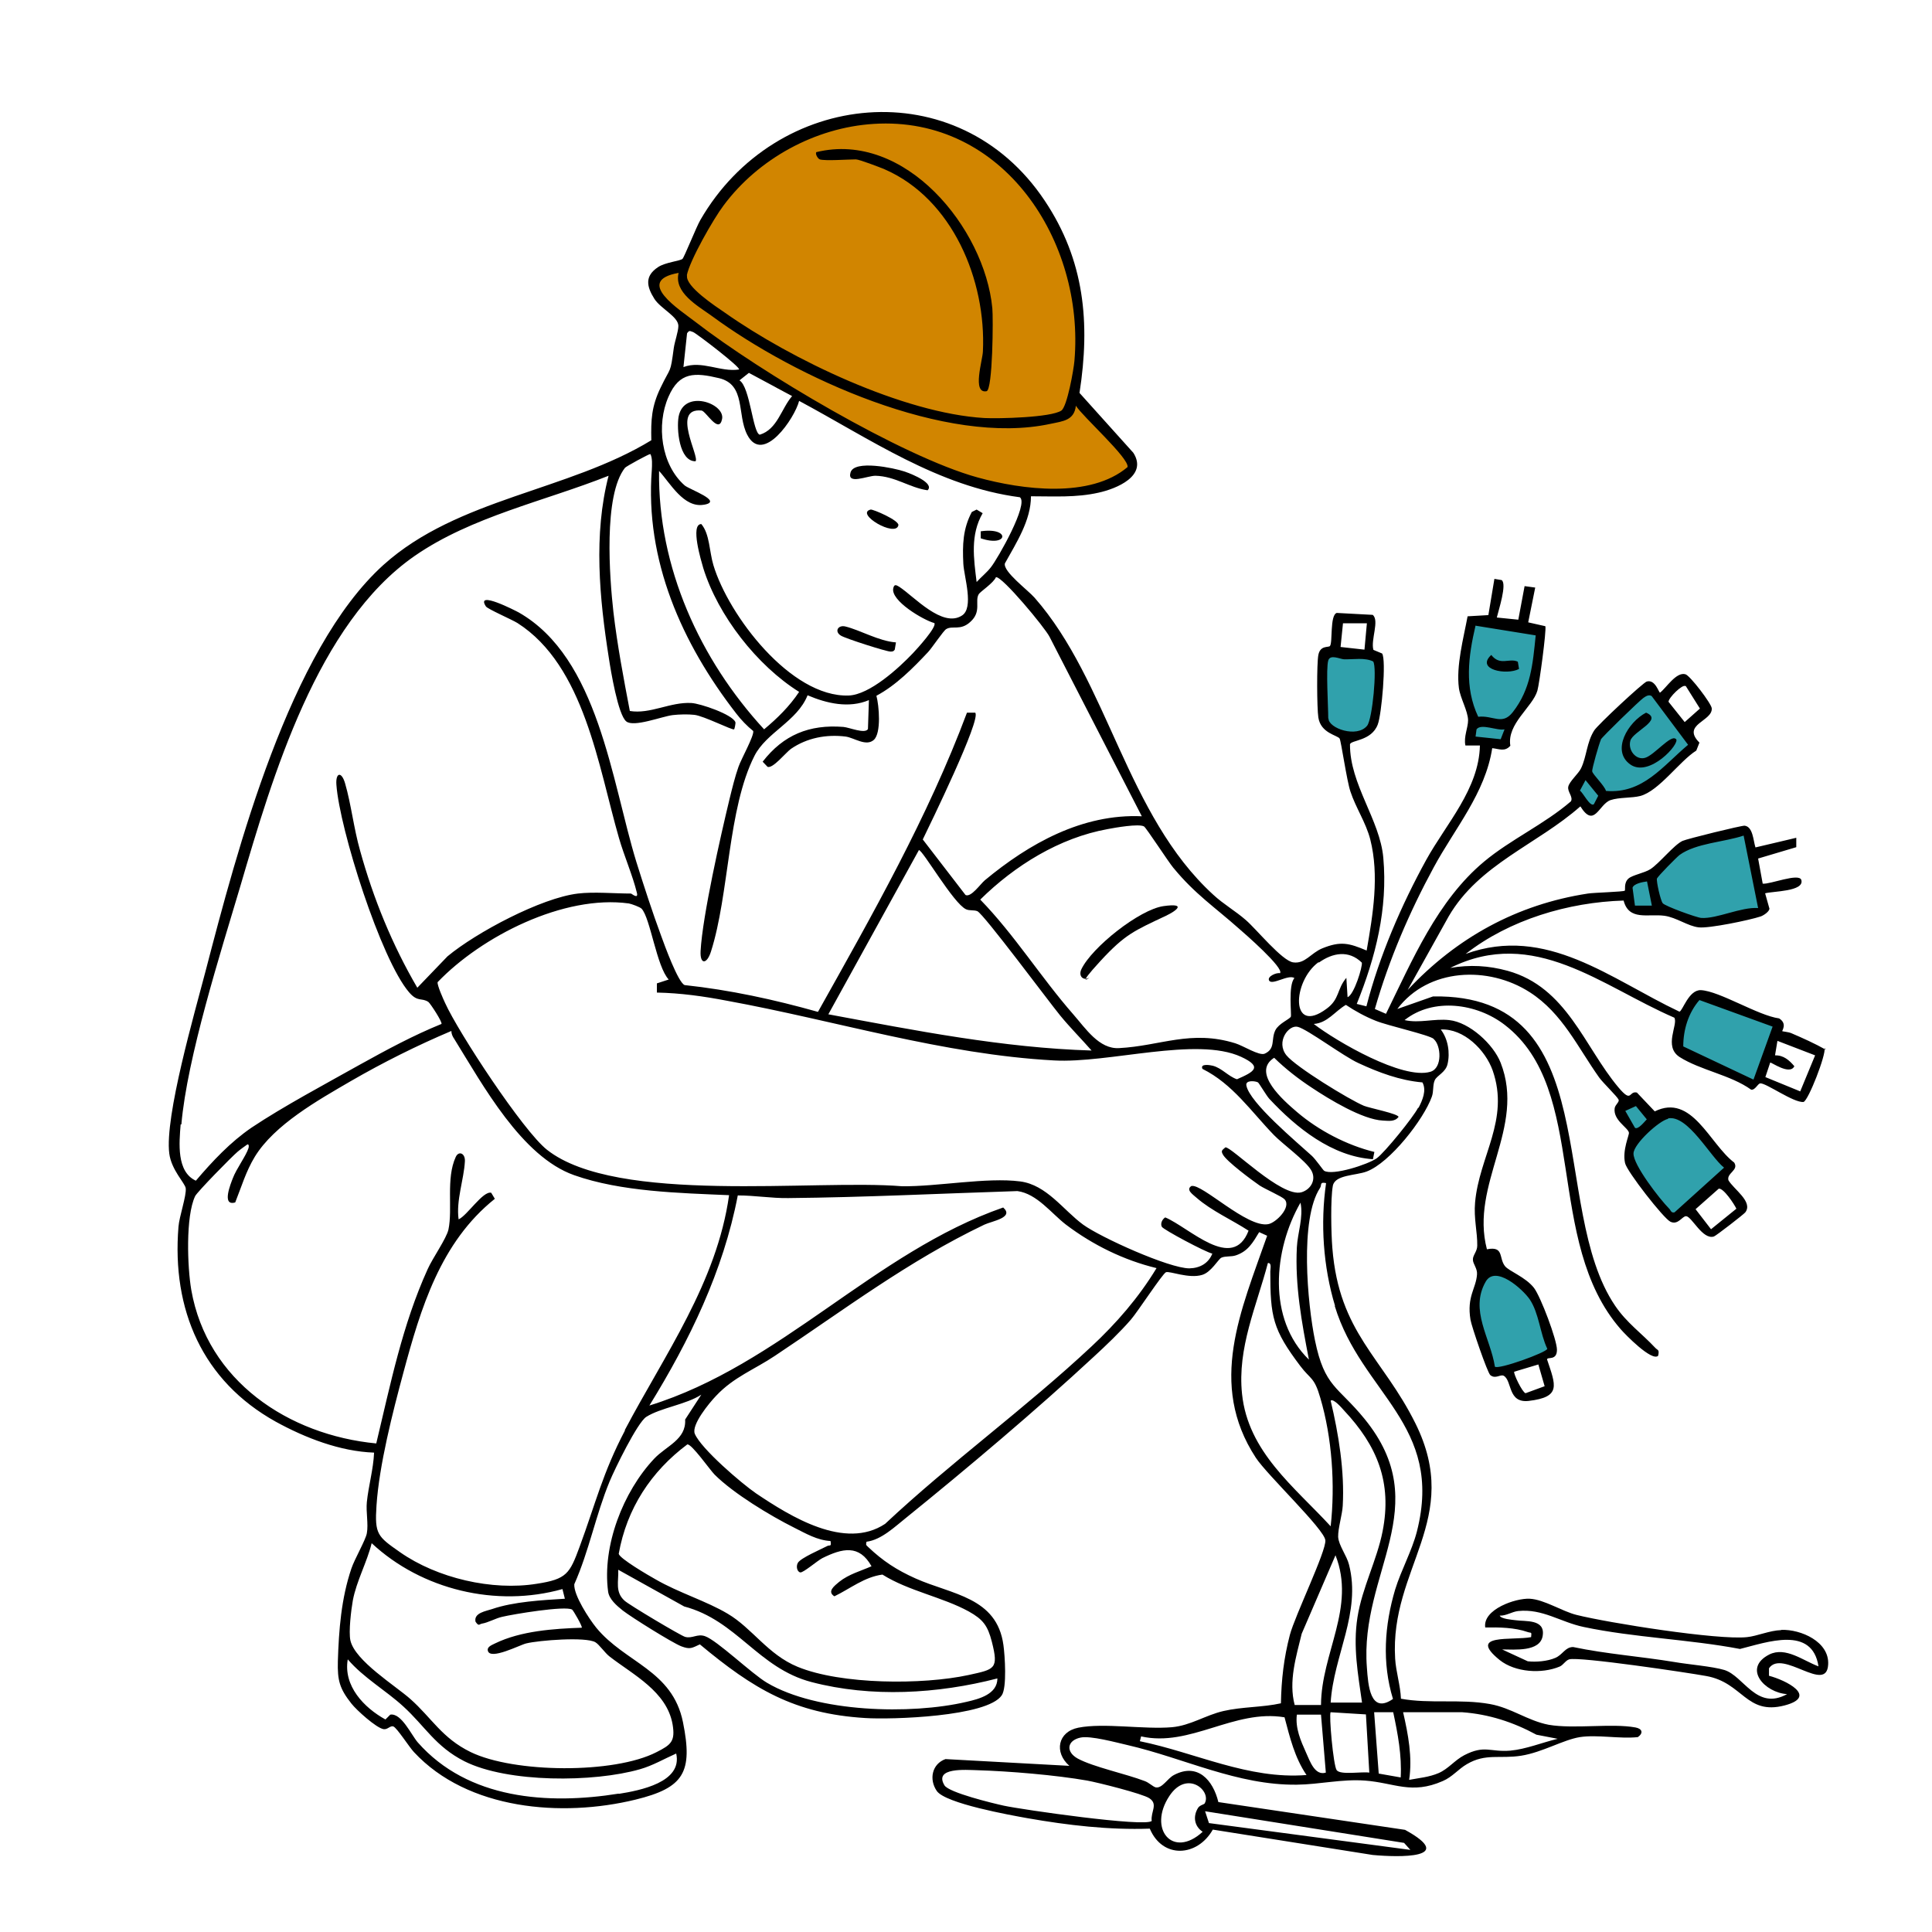 <?xml version="1.0" encoding="UTF-8"?>
<svg xmlns="http://www.w3.org/2000/svg" version="1.1" viewBox="0 0 800 800">
  <!-- Generator: Adobe Illustrator 29.7.0, SVG Export Plug-In . SVG Version: 2.1.1 Build 138)  -->
  <defs>
    <style>
      .st0 {
        fill: #30a1ac;
      }

      .st1 {
        fill: #d18500;
      }
    </style>
  </defs>
  <g id="Layer_2">
    <path class="st1" d="M313.7,67.5l-18,18-7.7,15.8-3.7,7-4.5,3.6-6.9,2.1-1.5,3.4,2.3,6.2,15.2,13.4,33,23.7s40.2,20.9,40.9,21.1,38.9,17.3,38.9,17.3l18,3.8,15.3,1.5h15.6l13-4.8,4.6-5.8-3.1-8.6-19.8-21.1,1.8-27.1-3.4-23-5.3-14.4-10.1-19.4-17.3-16.8-20.1-10.3-17.7-4.1h-17.3l-22.1,7.2-20.1,11.3Z"/>
    <path class="st0" d="M547.8,271.2s-.9,15.9-.7,16.4.7,12.4.7,12.4c0,0,4.9,3.1,5.8,3.5s8.6,2.6,8.6,2.6l5.5-4,4.1-18.1-.4-11.8-11.9-1.9-11.6.9Z"/>
    <path class="st0" d="M609,256.9c.1.4-3,19.4-3,19.4l3.1,15.1v8.9l-1.5,6.2,16.6,2.4v-8.9l9.4-12.1,4.8-26.6-29.3-4.4Z"/>
    <path class="st0" d="M681.9,285.2l-13.5,12.6-7.4,7-1.8,8.7s-2.4,5.4-2.4,6.7-3.8,5.2-3.8,5.2l1.1,6.7,5.1,4.6,5-5.8,6.7-1.5,10.2-3,20.3-17.6-19.4-23.7Z"/>
    <path class="st0" d="M674.9,365.6v7.9c0,.9,2.2,3.8,2.2,3.8l8.2-1.2,13.5,3.9,3.6,2.1,27.7-4.8-7.5-33.5-24.5,5.4-8,7.3-5.7,6.5-9.6,2.6Z"/>
    <polygon class="st0" points="703.2 412.6 696.9 420.9 694.4 432.8 699.8 437.5 727.2 449.3 736.2 424.2 703.2 412.6"/>
    <polygon class="st0" points="688.1 462.6 683.6 461.1 677.5 455.2 670.3 460.7 677.5 470.4 674.4 477.4 680.6 492.1 692.9 505.4 717.2 483.2 701.4 465.3 692.4 460.8 688.1 462.6"/>
    <path class="st0" d="M615,522.2l-3,12.3s-.9,15.5-.7,16,7.8,18,7.8,18l24.2-8.1-7.8-23.7-7.3-6.2-10.3-5.4-2.9-2.9Z"/>
  </g>
  <g id="Layer_1">
    <g>
      <path id="_x3C_Path_x3E_" d="M756.1,434.7c-4.6-2.6-9.5-4.8-14.4-6.9-1.2-.5-3.6-.7-3.7-.8-.2-.2,2.2-3.1-1.3-5.3-8.8-1.2-24.6-11.3-32.4-11.7-5.1-.2-7.6,8.8-8.9,8.9-28.4-13.4-55-36-88.5-23.9,18.2-14.2,42.5-21.4,65.4-22.1,2.2,8.5,10.1,5.4,16.9,6.3,5,.7,9.7,4.3,14.2,4.8,4.3.5,21.1-3,25.6-4.5,1.2-.4,3.5-1.9,3.7-3.2l-1.8-6.4c3.1-.9,16.3-.7,15-5.5-.9-3.1-13.1,1.9-16,1.5l-1.9-10.4,15.8-4.7v-3.9c.1,0-16.9,4-16.9,4-.9-2.7-1-8.6-4.5-9-1.3-.1-23.7,5.4-25.7,6.3-3.5,1.6-9.6,9.3-13.3,11.7-2.5,1.6-7.4,2.4-9.1,3.9-2,1.8-1.2,4.7-1.5,5-.5.5-12.9.8-15.3,1.2-29.4,4.5-54.4,18.3-74.6,39.9l17-30.5c12.6-21.6,36.6-29.7,54.5-45.5,5.8,9.3,7.6-.9,12.5-2.6,3.6-1.2,8.8-.8,12.3-1.7,7.8-2.1,16.2-14.4,23.2-18.8l1.3-3.3c-7.6-7.6,5.5-8.8,5.1-14.2-.1-1.9-9-13.6-10.9-14.1-3.8-1.1-7.9,5.6-10.5,7.6-.5.2-1.9-5.6-5.5-4.6-1.5.4-20.4,18-21.8,20.3-3.1,4.9-3.1,10.8-5.4,15.6-1.1,2.3-4.8,5.4-5.3,7.6-.5,2.1,2.1,4.2,1.1,6.1-11,9.5-25,15.8-36,25-19.3,16.1-29.7,40.8-40.6,63l-4.6-2c5.8-20.3,14.3-40.1,24.4-58.7,8.7-16.1,21.3-30.6,24.2-49.3,2.9.3,5.2,1.6,7.5-1-1.5-9.1,9.2-16,11.2-22.8.8-2.7,3.8-25,3.3-26.7l-7.1-1.6,2.9-14.4-4.4-.6-2.6,13.9-8.9-.9c.7-3,4.3-13.9,2-15.5l-3-.5-2.5,15-8.6.5c-1.7,9.1-4.8,20.5-3.6,29.7.6,4.3,3.7,9.4,3.8,13.3,0,3.2-1.9,6.9-1.1,10.5h6c-.4,18-13.9,32.3-22.2,47.3-10.3,18.7-19.5,40-24.8,60.7l-4-1c7.8-19.3,12.9-39.4,11-60.5-1.4-15.8-13.9-30.4-13.8-47,.4-1.8,8.9-1.3,11.5-8.2,1.6-4.1,3.6-26.8,1.8-29.4l-3.6-1.5c-1.2-4.1,2.6-12.2-.3-14.5l-14.9-.8c-2.9,1-1.6,12.3-2.8,13.7-.6.7-4-.4-4.8,3.7-.7,3.6-.6,22.1,0,25.9,1,6.5,7.8,7.3,8.8,8.7.6.9,3,17.7,4.5,22,2.2,6.7,6.4,12.8,8.2,19.8,3.8,15,1.1,31.1-1.5,46-7.3-3.1-10.8-4-18.4-.9-4.8,2-7.1,6.5-12,5.8-4.6-.6-15.2-13.7-19.6-17.5-4.2-3.7-9.3-6.6-13.5-10.5-36.1-33-43.5-88.3-74-123-2.8-3.2-13.1-10.8-12.3-14.2,4.7-8.5,10.8-17.8,10.8-27.8,9.5,0,18.7.6,28-1.5,7.3-1.6,20.5-6.9,14.4-16.5l-22.3-24.8c4.5-29,2.1-54.9-14.4-79.6-35.9-53.9-111.4-46.1-142.6,8-1.6,2.7-6.7,15.5-7.4,16.1-1.1.9-7.1,1.4-10.1,3.4-5.6,3.7-4.8,8-1.5,13.2,2.6,4,9.8,7.3,9.9,11.1,0,2.4-1.5,6.4-1.9,9.2-1.5,11.1-1.1,7.3-5.5,16.5-3.7,7.7-4,13.2-3.8,21.7-34.6,21.1-80.2,24-110.9,51.6-39,35.2-60.6,118.1-73.7,168.3-4.4,16.9-17,60.2-15,75.5.9,6.8,6.5,12.2,6.8,14.3.4,3-2.7,11.8-3,16-2.8,34.3,9.9,63.8,40.3,80.7,12.2,6.7,26.6,12.3,40.7,12.8-.3,6.9-2.3,13.7-3,20.5-.4,4.1.7,9.1,0,12.9-.5,2.8-5.1,10.7-6.4,14.6-4.2,12.4-5.2,25.4-5.6,38.4-.2,7.9.7,11.3,5.6,17.5,2.1,2.7,10.3,10.1,13.3,10.6,1.7.3,2.8-1.6,4.1-1.1,1.5.6,6.6,8.6,8.5,10.6,22.3,24,61.3,27.1,91.7,19.7,20.1-4.9,23.9-11.3,19.7-32.1-4.4-21.6-23.9-24.5-35.9-39.1-3-3.7-9.4-13.5-9.1-18,6.1-13.7,8.9-28.7,14.6-42.5,2.1-5.1,11.5-24.4,15.2-26.8,6-3.8,16.5-5.1,22.8-9.2l-6.7,10.3c.5,8.3-7.8,10.9-12.8,16.2-12.9,13.7-21.6,36.1-19.1,55,.4,3.2,3.6,5.9,6.1,7.9,3.6,2.8,20.4,13.3,24.2,14.8,3.7,1.4,4.4.7,7.7-.8,22.1,18.4,39,28.7,68.5,30.5,10.6.7,50.5-.5,56.5-9.4,2.2-3.2,1.3-16.5.7-20.8-2.7-19.9-21.4-20.9-36.4-27.6-7.8-3.5-13.5-7.2-19.7-13.1-.8-.8-.9-.7-.6-2.1,6.2-.8,11.7-6.2,16.5-10,25.1-20.3,53.9-44.6,77.5-66.5,4.9-4.5,11.2-10.5,15.5-15.5,2.7-3.1,13-18.9,14.5-19.6,1.5-.6,9.5,2.8,15,1.1,3.7-1.1,6.6-6.4,7.9-7.1,1.7-.8,4.1-.3,6.1-1,5-1.7,7-5.3,9.6-9.6l3.3,1.5c-10.8,30.9-24.7,61.3-4.7,91.9,4.7,7.2,28.4,29.6,28.8,34.2.4,4.5-12.6,31.2-14.7,39.2-2.5,9.6-3.5,18.4-3.7,28.3-7.6,1.7-16,1.4-23.8,3.2-7.4,1.7-13.6,6-21.3,6.7-11.6,1-28.2-1.9-38.8.2-8.5,1.7-10.1,10.2-3.7,15.8l-51.3-2.8c-5.6,2-6.9,8.4-3.6,13.2,3.6,5.2,30.4,10,37.7,11.3,16.6,2.9,33.6,4.9,50.5,4.3,5.3,12.6,19.7,11.7,26.1.4l66.2,10.5c10.8,1,35.2,1.6,13.4-10.4l-77.3-11.5c-2.2-9.1-8.6-16.4-18.4-11.2-2.7,1.4-4.9,5.7-7.6,5.1-1.1-.3-2.8-2-4.5-2.6-7.8-3-21.2-5.8-27.7-9.3-5.1-2.8-4.5-7.5,1.1-8.7,4.1-.9,14.7,2,19.5,3.1,23.4,5.4,45.5,16.7,70.1,16.4,9.4-.1,18.6-2.4,28.2-1.7,12.2.9,19.2,5.9,32.2.2,4-1.7,6.5-5,10-7,7.8-4.6,13.6-2.1,22.5-3.5,8.8-1.4,17.4-6.6,24.3-7.7,7.1-1.1,16.6.8,24,0,2.4-1.7,1.8-3.5-1-4-9.7-1.8-25.4.7-35.9-1.1-8.8-1.7-15.4-7-24.4-8.6-12.2-2.2-24.9,0-36.8-2.2-.2-5.4-2.1-11.3-2.4-16.6-2.3-37.6,28.1-57.7,8.4-97.4-13.6-27.4-31.6-37.4-34.4-72.6-.5-6-.8-20.3.2-25.8.9-4.6,9.5-4.2,14-5.9,9.6-3.6,23.6-21.5,27-31,.8-2.2.3-4.8,1.2-6.8.9-2,4.5-3.2,5.3-6.7,1.1-4.7.2-10.4-2.8-14.3,9.5-.5,18.5,8.5,21.5,17,7.1,20.5-5.6,35.4-7.3,54.6-.6,6.6,1,12.4.9,17.9,0,2.4-1.9,4-1.8,5.8,0,1.8,1.9,3.6,1.7,6.1-.4,5.9-4.3,9.1-2.7,18.8.4,2.6,7,21.9,8.2,22.9,2.2,1.8,4.2-.5,5.6.3,3.5,2.1,1.6,11.3,10.2,10.4,13.7-1.6,11.3-6.4,7.7-17.2.1-1.2,4.1.7,4.1-4,0-4.1-6.7-21.9-9.5-25.6-3.5-4.5-10.3-6.9-12-9-2.7-3.4-.3-8.4-7.5-7-7.1-27.1,16.2-50.3,5.7-77.2-3-7.7-12.9-16.8-21.3-17.7-6.3-.7-12.3,1.4-18.5,0,12-9.5,30-6.9,41.5,2,35,26.9,16.1,89.5,48,126,1.8,2.1,12.9,13.5,15.5,11,.6-2.7-.2-2.2-1.2-3.3-5.6-6-11.8-10.3-16.6-17.4-27.8-40.9-3.2-129.3-75.4-128.1l-14.8,5.2c12.8-17,37.7-18,54.9-6.9,13.5,8.7,19.8,22.8,28.7,35.3,1.5,2.1,7.5,7.9,8,9.1.5,1-1.4,2.1-1.6,3.6-.7,4.9,5.5,8,5.9,10.1.2,1-2.8,7.2-1.6,12.6.7,3.4,16,23,18.8,24.3,3.2,1.5,4.9-2.4,6.5-2.3,2.4.2,6.8,9.9,11.5,8.4.9-.3,12.4-9.2,13-10,3.3-4.4-4.8-9.5-7-13.3-.8-3,4.4-4.1,2.4-7.3-10.2-7.7-17.5-28.8-32.9-21.2l-7.4-7.8c-3.5-.8-1.9,4.7-7.7-2.2-14.1-16.8-21.3-41.4-45.8-48.2-8-2.2-15.7-2.6-23.8-1.2,34.7-17.3,62.7,7.6,92.8,20.6,1.7,2.8-4.6,11.9,2.2,16.3,8.7,5.5,21.1,7.4,29.6,13.5,1.7.3,2.7-2.5,3.8-2.6,2.4-.2,13.8,8.1,17.9,7.7,2-.6,9.4-19.6,8.7-22.3ZM686.2,363.7c.2-.8,8.1-8.8,9.3-9.7,6.8-4.9,18.5-5.3,26.5-8l6,30c-7.1-.5-17,4.5-23.5,4.1-1.9-.1-15.1-4.9-16-6.1-.9-1.1-2.7-9-2.4-10.3ZM682,365l2,10h-7c0,0-1-7.4-1-7.4.5-1.7,4.2-2.4,5.9-2.6ZM698,284l5.9,9.4-6.3,5.6-6.7-8.4c0-1.7,5.8-7.4,7-6.5ZM662.8,306.3c.5-1.1,16.3-16.4,17.7-17.3,1-.7,2.2-1.5,3.4-.8l15.1,20.2c-10.5,8.8-18.7,20.4-34,19.1-.6-2.2-5.5-6.8-5.7-8.1-.2-.9,2.9-11.7,3.6-13.1ZM656.5,323l5.3,6.5-1.8,3.5c-1.6,1.3-4.6-5-5.8-5.6l2.3-4.3ZM611.1,259.1l24.8,4c-1.2,11.8-2,22.2-9.5,31.8-4.4,5.6-8.1,1.2-14.3,1.9-5.8-12.3-4.1-25-1.1-37.8ZM611,305l.4-3c1.9-2.6,8.6.7,11.6,0l-1.6,4.1-10.4-1.1ZM556.1,258.1h9.9c0-.1-1,10.9-1,10.9l-9.9-1.1,1-9.8ZM550,297.5c0-5-1-20.6,0-24,.8-2.7,4.8-.6,6.5-.5,4,.1,8.7-.8,12.1.9,1.7,2.4-.3,23.9-2.5,26.6-4.2,5.2-16,1.1-16-3ZM581.4,763.1l2.6,2.9-83.4-11.1-1.6-4.9,82.4,13.1ZM484.2,743.7c7.3-11.1,17.7-2.1,14.6,3.1-.3.4-2,.7-2.7,1.8-2.2,3.5-1.6,7.6,1.9,9.9-12.4,11.4-22.8-1.2-13.8-14.8ZM450.2,737.3c4.4.8,22.8,5.4,25.7,7.3,3.8,2.5.5,5.6,1,9.4-2.5,2.7-53.8-4.7-61.2-6.3-4.6-1-22.7-5.4-24.6-8.4-4.6-7.6,9-6.4,13.4-6.3,13.4.4,32.6,2,45.7,4.3ZM605.5,709c11,.8,21.1,4.1,30.7,9.3l8.8,1.7c-6.3,1.5-13.1,4.3-19.6,4.9-8.4.7-10.6-2.5-19.1,1.9-4,2.1-6.5,5.6-10.6,7.4-4,1.7-8,2-12.2,2.8,1.4-9.4-.4-18.8-2.5-28h24.5ZM631.7,576.9c-1.4-.4-5.1-8.2-4.7-8.9l10-3,2.6,9-7.9,2.9ZM615.2,530.7c4-7,15.2,3,18.2,7.3,3.9,5.8,4.3,14.2,7.3,20.5-.2,1.5-20.4,8.8-21.7,7.4-1.8-11.8-10.6-23.4-3.8-35.2ZM546.1,398.6c5.7-4.1,12.4-5.3,17.8,0,.4,1.5-3.2,13.4-5.9,14.3l-.5-8c-4,4.7-2.7,8.8-8.2,12.8-15.1,11.2-14.2-11.4-3.3-19.3ZM486,359.5c8.8,10.7,17.1,16.2,27,25,2.1,1.8,19,16.5,17,18.5-1.3-.4-5.4,1.3-4.5,3,1.2,2.2,8-2.7,10.5-1-2.7,3-1.1,15.3-1.5,16-.6,1.1-5,2.8-6.4,5.6-1.9,3.8.2,7.6-4.4,9.7-2.3,1-8.9-3.3-12.2-4.3-18.4-5.7-31,1.1-48.1,2-8.3.5-13.9-8.2-19-14-13.4-15.3-24.3-32.9-38.5-47.5,14.3-14.1,32.8-25.6,52.8-29.2,3.1-.6,12.8-2.3,15-1.1.9.5,10.1,14.7,12.2,17.2ZM452,435c-36.7-1.1-73-8.3-109-15l37.5-68c1.6,0,14.3,22.1,19.5,24.5,1.5.7,3.2.2,4.7.8,2.6,1.1,29.7,37.6,34.3,43.2,4.1,5,8.7,9.6,13,14.5ZM284.4,114c1.2-6.2,11.1-23.5,15.2-28.9,14.4-19.4,38-32.3,62.2-33.8,53.6-3.4,87.4,48.6,83.1,98.1-.3,3.6-3,18.9-5.4,20.6-4.3,2.9-26,3.4-31.9,3.1-33.6-2-80-24.3-107.4-43.6-3.8-2.6-16.5-10.9-15.7-15.4ZM281,113c-2,8.1,7.7,13.5,13.7,17.8,34.6,25.5,97,54.1,140.3,44.7,5.2-1.1,9.8-1.4,10.5-7.5,2.7,4.4,22.1,21.7,21.4,25.4-15.5,13.1-43.6,9.4-62.1,4.3-31.3-8.6-90.5-44-116.7-64.3-6.7-5.2-25.7-17.1-7.1-20.4ZM328,164c-4.5,5.2-6.1,13.8-13.4,16-2.9-.7-4-19.8-8.4-22.5l3.9-3.1,17.9,9.6ZM306,153c-7.6,1.2-15.4-3.9-23-1l1.5-14c1-1.4,1.2-.9,2.5-.5,1.2.4,19.9,14.7,19,15.5ZM291.5,209c8.2-1.4-6-6.3-8-8-9.8-8.6-11.8-25.1-6.7-36.7,4.5-10.4,10.9-10.1,21-7.7,11.1,2.7,7.3,15,11.6,23.4,6.5,12.7,19.7-6.9,21.5-14,29.3,15.7,57.6,35.5,91.4,39.9,3.8,2.7-9.2,25.5-12,29-1.7,2.2-4,4-5.9,6.1-1.2-9.7-2.7-19.5,2.5-28.5l-2.5-1.5-2,1c-3.7,7-3.9,13.6-3.5,21.5.3,5.4,4.5,18.2-.6,21.4-8.1,5.2-19.8-7.9-25.9-11.9-1.3-.8-2.1-1.2-2.5.5-1.3,5.2,12.5,13.3,17,14.5,1.1,1.6-7.1,10.6-8.9,12.5-5.8,6.1-17.9,17.2-26.6,17.5-24,.8-49.8-33.3-56-54-1.7-5.6-1.5-12.9-5-17-4.7,0,0,15.4.8,18.2,6.1,19.7,22.3,40.4,39.7,51.3-4,6-9,10.9-14.5,15.5-26.6-28.9-44-67.1-43.5-107,4.6,5,10.2,15.4,18.5,14ZM75.1,465.6c2.4-27.7,16.2-71,24.4-98.6,13.3-45.3,31.8-108.8,72.2-136.8,23.5-16.3,53.9-22.7,80.3-33.2-6.3,24.3-3.8,50.7.1,75.4.8,5.3,3.8,23.5,7.2,26.3,3.1,2.6,14.9-2.1,19.3-2.6,2.6-.3,6.3-.4,8.9-.1,3.9.4,15.8,6.5,16.5,6,.1,0,.7-2.5.5-3-1.3-3.2-14.5-7.7-18.2-7.9-8.8-.5-17,4.7-25.5,3.3-2.6-13.6-5.2-27.3-6.8-41-1.6-14.2-4.2-48.3,4.8-59.7.5-.6,9.8-5.7,10.5-5.7.9,1.6.7,4.7.6,6.6-2.9,37.3,12.4,71.8,35,100.9,1.9,2.5,4.5,5.2,7,7.2.4,2-5,11.6-6.1,14.8-1.4,3.9-2.7,9.2-3.7,13.3-3.7,15.3-11.2,48.4-12,63-.3,5.7,2.6,5.6,4.3.2,7.6-23.8,6.9-59.1,18-81,4.9-9.7,17.7-14.3,22-25.1,8,3.4,17.1,5.5,25.4,2l-.4,12c-1.3,2.1-7.7-.7-10.2-.9-14.1-1.1-24.8,3.3-33.4,14.4l2,2.1c2.1,1,7.6-5.9,9.7-7.4,6.7-4.6,14.7-6.1,22.7-5.1,3.5.5,8.4,4.2,11.6,1.4,3.2-2.8,2.2-14.3,1.1-18.3,8.1-4.3,15.2-11.5,21.4-18.1,1.6-1.7,6.4-8.9,7.5-9.5,2.6-1.6,5.9.8,10-3,4.8-4.3,1.7-8.6,3.5-11.5.6-1,6.1-4.6,7.1-7,2.5-.5,20.3,20.9,22.2,24.7l38.2,74.3c-24.6-1.1-46.7,11.3-65,26.5-1.9,1.6-5.7,7.2-8,6.1l-17.7-23c2.9-6,24.4-50,21.7-52.5h-3.4c-16.2,43.3-39.2,83.7-61.7,123.9-18.1-5.1-36.5-9.1-55.2-11.1-2.7-1-8.4-16.7-9.7-20.3-3.6-9.7-7.2-20.8-10.3-30.7-10.3-33.6-15.7-84.5-48.7-103.3-1.3-.7-18.1-9.4-13.6-2.5.7,1.1,10.7,5.4,13.1,6.9,27.7,17.7,33.5,59.6,42,89,2.1,7.3,5.7,15.6,7.4,22.6.8,3-2.2.4-2.4.4-6.7,0-15.6-.8-22,0-15.2,1.8-42.1,16.1-54,26l-12.5,13c-10.4-17.8-18.2-36.9-23.7-56.8-2.6-9.1-3.7-19.2-6.2-27.8-1.5-5.2-4-4.5-3.6.6,1.3,18.2,18.4,72.3,30.1,85.9,3.6,4.2,5.2,2.1,8,4,.8.6,5.9,8.4,5.4,9.1-11.6,4.7-22.7,10.7-33.7,16.8-13.9,7.8-31.9,17.4-44.9,26.1-8.8,6-16.2,13.9-23.1,22-8.1-3.7-6.9-15.7-6.3-23.3ZM256.2,742.7c-29.3,4.7-62.4,2.4-83.2-21.2-2.7-3.1-6.8-12.3-11.4-11.5l-2,2c-8.9-4.9-17.5-13.9-15.6-24.9,6.6,7.7,15.7,12.8,23,19.5,9,8.2,13.3,16.6,25.3,22.7,17.9,9,53.6,8.8,72.7,3.3,5.3-1.5,10-4.3,15-6.5,2.7,11.9-15,15.3-23.8,16.7ZM241,674c-11.7.4-25.3,1.3-36,6.5-1.1.6-3.4,1.3-3,3,.9,4.1,13.3-2.4,15.9-3,5.3-1.3,24.6-2.8,28.6-.5,1.6.9,4,4.5,6,6,9.7,7.5,23.6,14.4,26,28,1.2,7.1-.7,8.5-6.6,11.5-17.6,9.1-59.1,8.7-77,0-11.9-5.8-16.1-14.1-25-22-6.2-5.5-22.9-15.8-24.8-24.2-.8-3.6.3-12.7,1-16.6,1.5-8,5.9-15.9,7.8-23.7,20.7,19.3,51.6,26.7,79,19l1,4c-9.5.6-21.2,1.2-30.2,4.3-2.3.8-7.6,1.5-6.8,5.2,1.4,2.1,1.5,1,2.7.8,2.5-.4,5.6-2.2,8.3-2.8,4.6-1.1,26.2-4.7,29-3,.5.3,4.4,7.1,4,7.5ZM258.8,592.3c-9.2,17.5-12.2,30.3-18.8,48.2-4.1,11.1-5.3,13.4-17.7,15.3-18.5,3-41.3-2.3-56.7-13.1-9.3-6.5-10.5-7.4-9.7-19.3,1.1-16.7,6.7-38.6,11.1-54.9,7.2-26.8,15.4-54.1,37.9-72.1l-1.5-2.5c-3.4-.9-10,9.5-13.5,11-1.1-7.8,2.2-16.5,2.6-24,.2-3.4-2.6-4.5-3.8-1.8-4.1,8.9-1.2,21.4-3,30-.8,3.7-6.6,11.9-8.6,16.4-10.5,23.1-15.4,47.6-21.3,72.2-36.4-3.5-70-25.9-76.6-63.6-1.6-9.3-2.4-30.4,1.6-38.8.8-1.7,15.2-16.4,17.6-18.4,1.3-1.1,2.6-2,4-3,.7-.2.7.8.5,1.5-1,3.2-5,8.5-6.5,12.5-.8,2.1-4.8,11.7,1,10,2.6-6.5,4.4-12.8,8.1-18.9,8.1-13.3,26.3-23.5,39.7-31.3,13.3-7.7,27.5-14.8,41.7-20.8,0,1.2.5,2.3,1.2,3.3,11.9,19.2,27.9,48.7,49.6,56.4,19.5,6.9,43.7,7.4,64.2,8.3-5.1,36.2-26.7,66-43.2,97.3ZM400.2,704.7c-23,5.4-61.9,4.4-82.6-7.9-6.3-3.7-20.7-17.6-25.7-19.3-3.2-1.1-5.2,1.1-8.2.3-1.8-.5-23.3-13.3-25.1-15-4-3.6-2.4-8-2.6-12.8l27.3,15.2c21.9,5.8,30.6,25.5,52.7,31.3,24.8,6.5,52.3,4.9,77-1.5,0,6.5-7.5,8.5-12.8,9.7ZM361,648.5c-4.5,2-9.5,3.3-13.5,6.5-1.9,1.6-5.2,4-2,6,6.6-3.2,12.4-8,19.9-9,10.8,6.8,24.9,9.3,35.8,15.3,5.9,3.3,7.8,5.9,9.5,12.5,2.9,11.4,1.2,11.4-9.7,13.8-19,4.1-52.7,4-70.7-3.4-12.4-5.1-18.8-16-29-22-8.7-5.2-20.3-8.7-29.8-14.2-2.7-1.5-14.9-8.6-15.3-10.6,3.3-18.7,13.4-34.1,28.4-45.3,1.8-.3,9.4,10.6,11.3,12.5,7.8,7.8,23,17,33,22,4.8,2.4,9.5,5.2,15,5.5.5,2.6-.4,1.5-1.4,2.1-2.5,1.3-10.9,4.9-12.1,6.9-.9,1.5-.3,3.8,1,4,1.2.2,7-4.8,9.1-5.9,8.3-4.1,15.3-5.8,20.4,3.4ZM452,557.5c-27.1,25.4-58.3,48-85.5,73.5-16.6,11-39.1-3-53.4-12.6-6-4.1-22.8-18.5-25.4-24.7-1.5-3.7,6-12.8,8.8-15.7,7.3-7.8,15.9-10.9,24.4-16.6,28.7-19.1,55.3-39.3,86.7-54.3,3.2-1.5,12.5-2.9,7.8-7.1-53.4,18.6-92.2,65.2-146.5,82,16.6-26.9,30.6-55.7,36.6-87,7.1,0,13.9,1.2,20.9,1.1,31.6-.3,63.3-1.9,94.9-2.9,8.1,1.1,14.1,9.3,20.1,13.9,11.1,8.4,23.9,14.7,37.5,18-7.4,12.2-16.6,22.8-27,32.5ZM493.5,491c-2.8,1.6.6,3.7,2,5,6.2,5.4,14.6,9.1,21.5,13.6-6.6,17.2-24.5-1.3-34.5-5.5-1.3.8-2.1,2.6-1.4,3.9.7,1.2,17.9,10.4,20.9,11.1-1.6,4-5.1,6-9.5,6.1-8.4,0-36.7-12.8-44-18.1-8.2-6-15.1-16.5-26.1-17.9-13.8-1.8-34.4,2.2-48.9,2-36.1-3-118.1,7.7-147-15.1-9.9-7.8-36.7-48.6-42.2-60.8-.8-1.7-3.3-7.3-3.1-8.6,18.2-19,52.3-36.3,79.2-32.6,1.1.2,4.7,1.5,5.3,2.2,3.6,3.9,6.2,24,11.2,29.3l-4.9,1.6v3.8c9.8.2,19.2,1.5,29.1,3.4,44.9,8.2,89.3,22.2,135.3,24.7,22.7,1.3,59-10,77.5-1.5,9.1,4.2,5.4,6.2-1.7,9.3-3.6-1.2-6.2-4.6-10-5.6-.8-.2-5.4-1.1-4.3,1.3,12.5,6.2,20.2,17.7,29.6,27.4,3.6,3.7,13.1,10.6,15.4,14.5,2.3,3.8,0,8-4,9.2-8.3,2.3-29.2-19.1-31.5-18.6-1.2,1.1-2,1.3-1,3,1.5,2.8,12,10.6,15.2,12.8,2.3,1.5,9.2,4.5,10.3,5.7,3,3.2-3.6,9.8-6.8,10.3-8.7,1.6-27.3-16.8-31.7-15.8ZM542,563c-17.3-16.8-14.7-45.5-3.5-65,1.3,6-1.2,12.5-1.5,18.5-.8,15.9,2,31,5,46.5ZM514.3,577.2c-2-19.1,6-36.3,10.7-54.2,1.7-.2,1,2.4,1,3.5,0,18.8,1,24,12.4,39.1,4.3,5.7,5.8,4.5,8.3,13.2,4.9,16.5,6.2,36.2,4.3,53.2-15.1-16.4-34.2-30.8-36.7-54.8ZM564,705h-13c1.2-19.5,12.7-37.2,7.6-57.1-.9-3.7-4.3-8-4.5-11.5-.1-3.5,1.7-9.2,1.9-12.9.8-14.2-1.7-29.7-5-43.5,1.1-1.1,4.7,3.1,5.5,4,13.8,14.7,20,29.8,16,50.1-2.3,11.8-8.5,23.4-10.4,35.6-1.9,12.1.2,23.4,1.9,35.4ZM539,676.5l14-32.5c8.5,21.6-5.9,40.5-6,62h-10.9c-2.6-9.8.6-20,2.9-29.5ZM472,721l.5-2c20.3,4.6,38.5-11.4,59.4-7.9,2.2,8.3,4.2,16.7,9.1,23.9-24.1,1.9-46-9.3-69-14ZM540.8,725.7c-2.2-4.9-4.5-10.1-3.8-15.7h10s2,24,2,24c-4.6,1.4-6.6-4.8-8.2-8.3ZM553.5,733c-1.4-1.8-3.3-23.2-2.5-24l14.6.9,1.4,24.1c-3-.5-11.9,1.1-13.5-1ZM580,736l-9.1-1.6-1.9-25.4h7.9c1.9,8.9,3.6,17.9,3.1,27ZM552.7,540.8c11,36.2,45.3,49.1,34,93.4-2.1,8.1-6.5,15.9-9,24-4.4,14.8-5.5,30.3-.9,45.3-9.5,6.6-10.3-5.9-10.8-13-3.1-39.4,28.7-66.6-1-103-11.1-13.6-16.5-13-20.5-32.5-3.1-15.1-6.4-50.2,2.1-63.1.8-1.2-.3-2.6,2.5-2-2.4,16.6-1.2,34.6,3.7,50.8ZM587.2,458.7c-1.9,3.8-13.8,18.5-17.1,20.9-3.7,2.6-18.2,7.3-21.8,5.2-.4-.2-3.6-4.9-5.2-6.3-5.8-5.3-25.7-21.9-27-29-.5-2.4,3.8-1.9,4.8-1.3.4.2,3.5,5.5,4.7,6.8,11.2,12,26,23.9,42.9,25l.6-3c-11.4-2.8-23.1-8.9-32-16.5-5.5-4.7-19.1-16.4-9.5-22.5,4.7,4.6,10.1,8.8,15.6,12.4,7.2,4.8,21,13.2,29.4,13.6,2.3.1,4.9.6,6.5-1.5,0-1.3-12.1-3.7-14.3-4.6-6.2-2.6-28.2-16.1-32.1-20.9-4.5-5.6.9-12.8,4.7-11.8,4,1,18.9,12.2,25.1,15,8.4,3.9,17.2,7.2,26.5,8,1.8,3.3,0,7.4-1.6,10.5ZM593.7,430.3c3,2.5,3.7,12-1.4,13.5-11.5,3.4-38.9-12.6-48.3-19.8,5.7-.4,8.8-5.3,13.3-7.9,3.9,2.6,8.1,4.9,12.4,6.6,4.9,2,22,5.8,24,7.5ZM719,500.5l-10.5,8.5-6.4-8.3,9.6-8.5c2-.3,6.4,6.4,7.3,8.3ZM690.7,463.1c8.2-1.6,17.4,15.8,23.2,20.4l-20.5,18.5c-1.5.4-1.6-1-2.3-1.6-3.7-3.7-14.9-18.1-14.7-22.8.1-4,10.7-13.6,14.3-14.3ZM677.4,458l4.5,5.5c-.9.9-3.6,4.4-4.9,3.5l-4-7,4.4-2ZM726,447l-29-13.7c0-6.9,2.1-13.9,6.7-19.2l30.3,11-7.9,21.9ZM745.4,451.9l-14.4-5.9,2-6c.4-.3,8.1,5.4,10,1.5-2.1-2.5-4.5-4.6-8-4.5l1-6,15.6,6-6.2,15Z"/>
      <path id="_x3C_Path_x3E_1" data-name="_x3C_Path_x3E_" d="M737.5,675c-4.6.1-10,2.5-14.1,2.9-12.1,1.3-57.4-5.9-70.6-9.2-6-1.5-13.4-6.4-19.4-6.7-5.8-.3-19.5,4.4-18.4,11.9,5.7-.1,12.2,0,17.6,1.9,1.4.5,1.7-.3,1.4,2.1-7.7,1.5-26.7-1.6-13,9.5,6.4,5.1,17.4,5.8,24.8,2.7,1.5-.6,2.5-2.6,4-3,4-1.2,49.1,5.5,56.7,6.9,15.2,2.7,16.5,16.3,32.4,12.2,14.2-3.7.5-10.5-6.4-12.3v-3.1c5.5-8.1,23.8,10.7,24.5-1.5.6-9.5-11.3-14.7-19.4-14.4ZM732.6,685.1c-11.1,5.7-1.9,15.8,7.4,16.4-12.7,7-17.9-7.5-26-10-5-1.5-15-2.3-20.7-3.3-13.9-2.3-28.1-3.3-41.9-6.2-3.3,0-4.3,3.2-7.4,4.5-3.2,1.4-8,1.8-11.4,1.4l-10.6-4.9c5.1,0,15.8,1.1,16.8-5.7,1.1-7-7.3-5.8-11.2-6.4-1.5-.2-6-.5-6.6-1.9,2.7.1,5-1.6,7.6-1.9,10.1-1.1,17.6,4.6,27.2,6.6,20.8,4.4,43.7,5.1,64.7,9.1,11.2-2.8,29.9-9.7,32.5,7.2-6.3-2.3-13.6-8.3-20.4-4.9Z"/>
      <path d="M339.5,66c-.8-.2-2-2.2-1.5-3,36.7-9,69.7,31.4,72.9,64.6.4,3.8.2,33.9-2.4,34.4-6.1,1.1-1.6-12.9-1.5-16.5,1.4-29.3-12.5-63.1-40.7-75.4-1.9-.8-10.5-4.1-11.9-4.1-3.4,0-12.6.7-15,0Z"/>
      <path d="M288,191c-6.8.1-7.9-13.5-7-18.5,2.2-11.5,19.3-5.5,18,1s-6.7-3.3-8.5-3.5c-12.7-1.3-.7,19.2-2.5,21Z"/>
      <path d="M384,203c-7.5-1.1-13.3-5.8-21.5-6-3.4,0-11.9,3.9-10.3-1.4s18-1.8,22.2-.4,12.5,5.1,9.7,7.8Z"/>
      <path d="M371,266l-.5,3c-.5.8-1,.8-1.8.8-1.7,0-18.6-5.4-20.5-6.6-2.8-1.7-1.2-4.5,1.8-3.8,6.2,1.5,13.9,6.1,21,6.6Z"/>
      <path d="M360.5,211c1-.2,11.9,4.5,11.5,6.5-1.1,5.2-18.1-4.8-11.5-6.5Z"/>
      <path d="M406.1,222.9v-2.9c12.4-1.8,11.4,6.8,0,2.9Z"/>
      <path d="M450.9,404.9c-2.3,1.3-4.5-.7-3.1-3.6,4.3-9,24-24.7,34-26.1s5,2.1,1,4c-13.1,6.2-16.9,7.6-27.2,18.8s-4.3,6.7-4.6,6.9Z"/>
      <path d="M629,277c-5.1,2.7-18.1.3-11.5-5.8,3.7,4.7,7.4,1.1,11,2.8l.5,3Z"/>
      <path d="M694,306c1.9,1.8-11.1,16.2-19,10.5s-.9-17.5,6.6-21.4c7.3,3-5.4,7.7-6.5,11.6s2.3,8.2,6.1,7.1,10.7-9.8,12.7-7.8Z"/>
    </g>
  </g>
</svg>